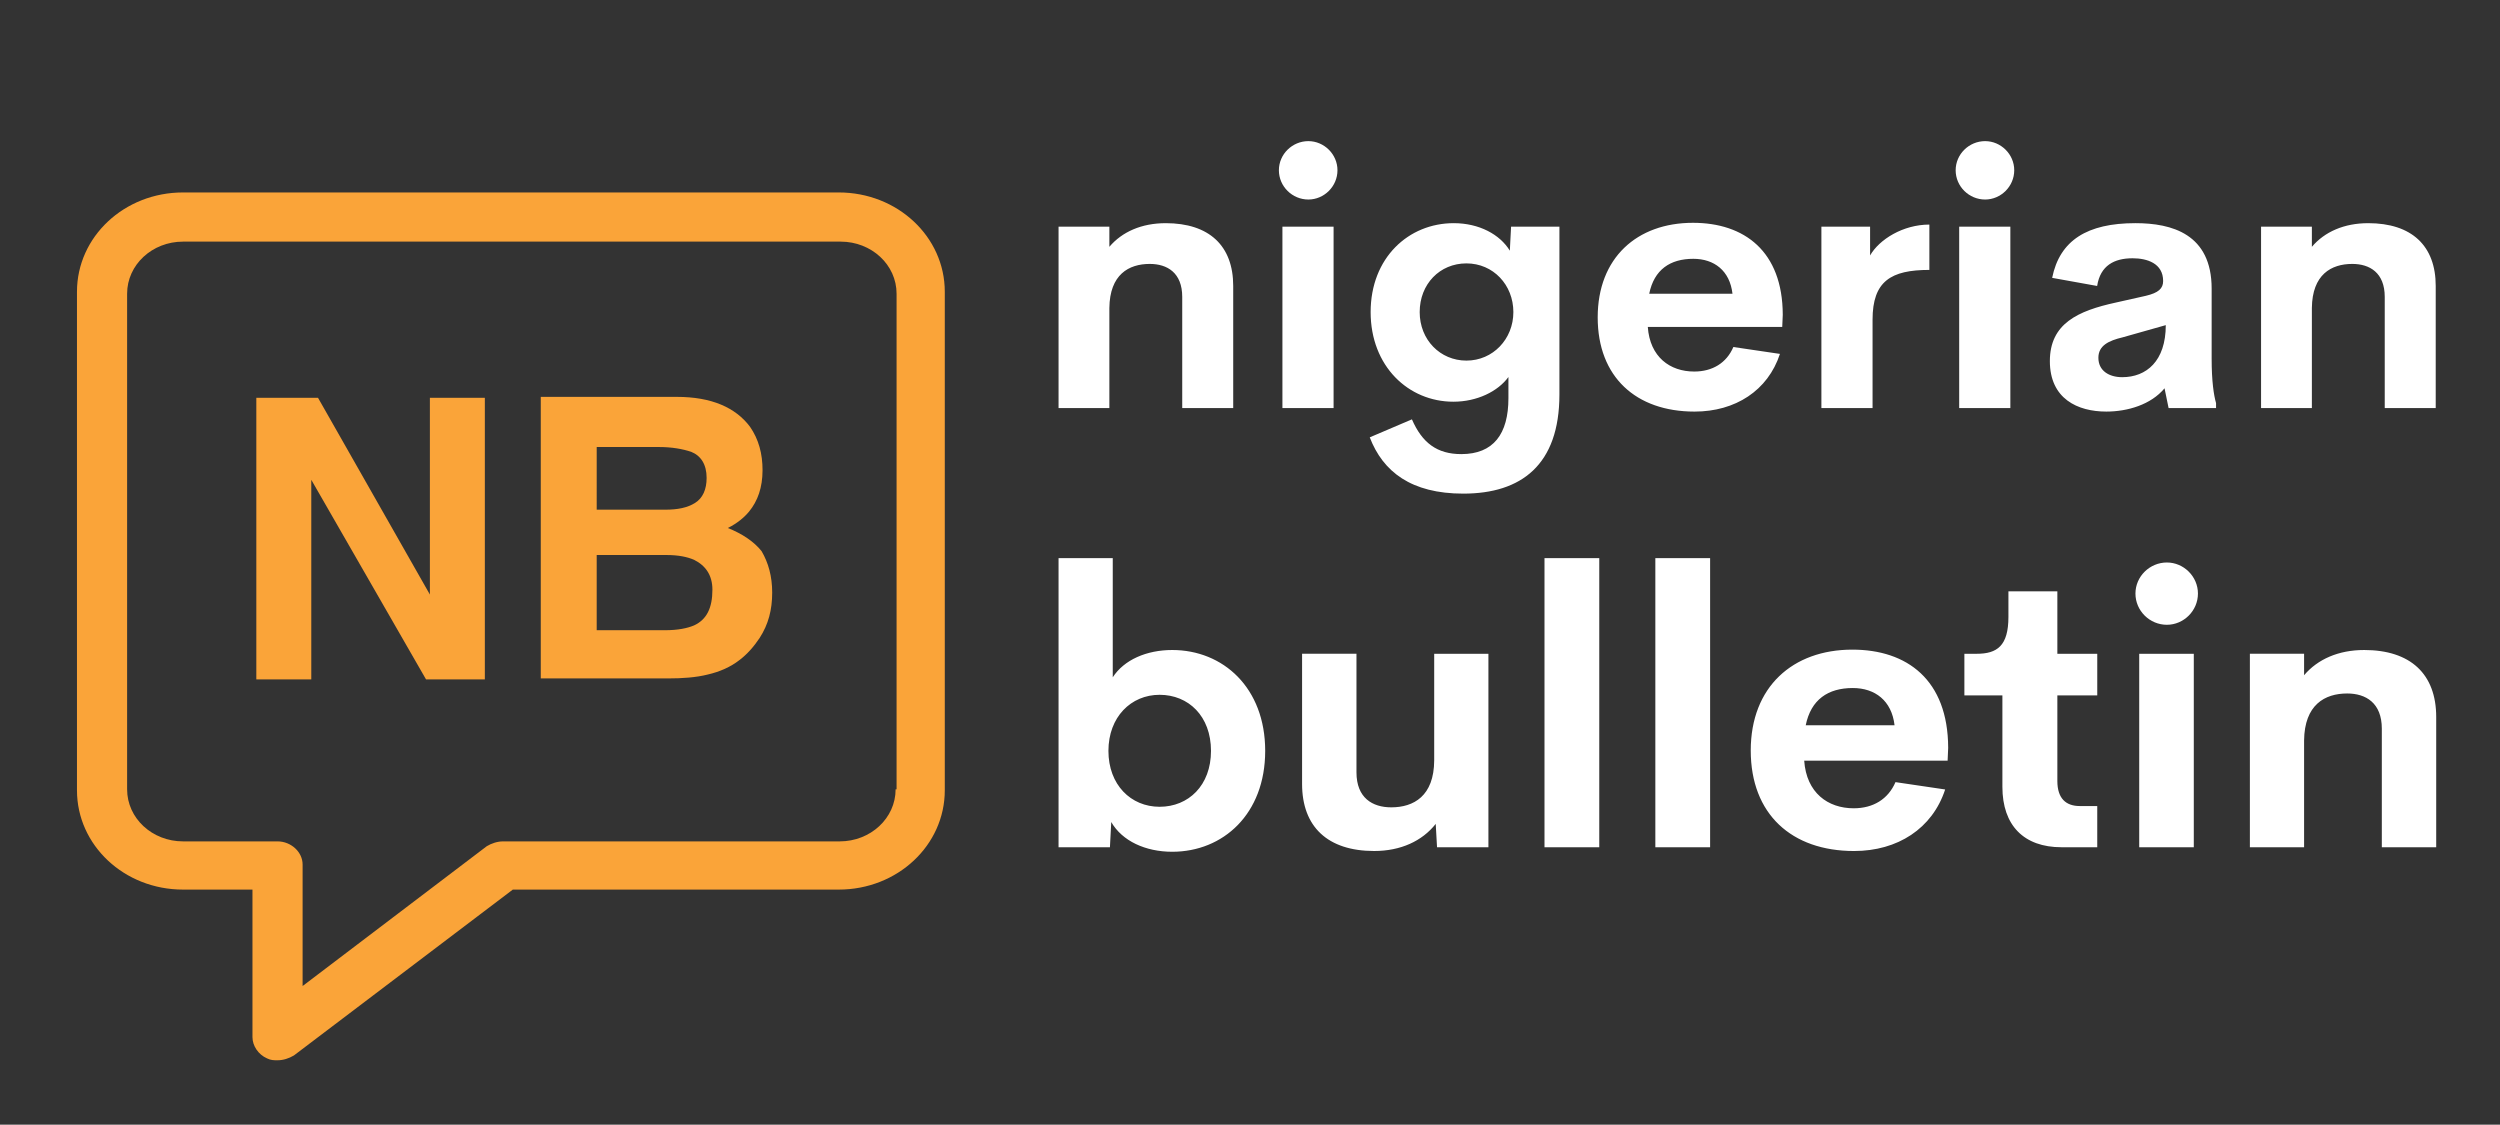 <?xml version="1.0" encoding="UTF-8"?>
<svg xmlns="http://www.w3.org/2000/svg" xmlns:xlink="http://www.w3.org/1999/xlink" version="1.1" width="3162.298" height="1422.616" viewBox="0 0 3162.298 1422.616">
  <rect x="0" y="0" width="3162.298" height="1422.616" fill="#333333" stroke="none"/>
  <g transform="scale(8.115) translate(10, 10)">
    <defs id="SvgjsDefs1372"></defs>
    <g id="SvgjsG1373" transform="matrix(1.503,0,0,1.503,-5.517,12.483)" fill="#faa439">
      <g xmlns="http://www.w3.org/2000/svg">
        <path d="M84,5H16C9.9,5,5,9.6,5,15.3V67c0,5.7,4.9,10.3,11,10.3h7.2v15.3c0,0.9,0.6,1.8,1.5,2.2c0.4,0.2,0.7,0.2,1.1,0.2   c0.6,0,1.2-0.2,1.7-0.5l22.7-17.2H84c6.1,0,11-4.6,11-10.3V15.3C95,9.6,90.1,5,84,5z M89.9,66.9c0,3-2.6,5.4-5.8,5.4H49.2   c-0.6,0-1.2,0.2-1.7,0.5L28.4,87.3V74.7c0-1.3-1.2-2.4-2.6-2.4h-9.8c-3.2,0-5.8-2.4-5.8-5.4V15.5c0-3,2.6-5.4,5.8-5.4h68.2   c3.2,0,5.8,2.4,5.8,5.4V66.9z"></path>
        <polygon points="41.6,46.7 30,26.3 23.6,26.3 23.6,55.5 29.3,55.5 29.3,34.8 41.2,55.5 47.3,55.5 47.3,26.3 41.6,26.3  "></polygon>
        <path d="M72.5,39.8c1-0.5,1.7-1.1,2.2-1.7c0.9-1.1,1.4-2.5,1.4-4.3c0-1.7-0.4-3.2-1.3-4.5c-1.5-2-4-3.1-7.6-3.1H53.1v29.2h13.2   c1.5,0,2.9-0.1,4.1-0.4c1.3-0.3,2.4-0.8,3.3-1.5c0.8-0.6,1.5-1.4,2.1-2.3c0.9-1.4,1.3-2.9,1.3-4.7c0-1.7-0.4-3.1-1.1-4.3   C75.2,41.2,74,40.4,72.5,39.8z M58.9,31.4h6.4c1.4,0,2.5,0.2,3.4,0.5c1,0.4,1.6,1.3,1.6,2.7c0,1.2-0.4,2.1-1.2,2.6   c-0.8,0.5-1.8,0.7-3.1,0.7h-7.1V31.4z M69,49.9c-0.7,0.3-1.7,0.5-3,0.5h-7.1v-7.8h7.2c1.3,0,2.2,0.2,2.9,0.5   c1.2,0.6,1.9,1.6,1.9,3.1C70.9,48.1,70.3,49.3,69,49.9z"></path>
      </g>
    </g>
    <g id="SvgjsG1374" transform="matrix(1.408,0,0,1.408,150.902,-2.714)" fill="#ffffff">
      <path d="M14.766 19.531 c4.824 0 7.481 2.5 7.481 6.953 l0 13.516 l-5.644 0 l0 -12.305 c0 -2.676 -1.66 -3.652 -3.594 -3.652 c-2.324 0 -4.434 1.172 -4.473 4.883 l0 11.074 l-5.625 0 l0 -20.078 l5.625 0 l0 2.227 c1.406 -1.66 3.574 -2.617 6.231 -2.617 z M30.566 16.914 c-1.777 0 -3.262 -1.445 -3.262 -3.242 c0 -1.777 1.484 -3.223 3.262 -3.223 c1.738 0 3.223 1.445 3.223 3.223 c0 1.797 -1.484 3.242 -3.223 3.242 z M27.695 40 l0 -20.078 l5.664 0 l0 20.078 l-5.664 0 z M53.008 19.922 l5.352 0 l0 18.574 c0 7.812 -4.238 10.977 -10.645 10.977 c-5.762 0 -8.887 -2.422 -10.352 -6.231 l4.668 -1.992 c1.133 2.598 2.773 3.848 5.469 3.848 c3.555 0 5.215 -2.227 5.215 -6.191 l0 -2.344 c-1.172 1.602 -3.477 2.734 -6.094 2.734 c-4.981 0 -9.16 -3.926 -9.16 -9.922 c0 -6.016 4.199 -9.844 9.199 -9.844 c2.812 0 5.117 1.25 6.211 3.047 z M48.067 34.746 c2.93 0 5.195 -2.383 5.195 -5.371 c0 -3.008 -2.227 -5.391 -5.195 -5.391 c-2.949 0 -5.176 2.285 -5.176 5.391 c0 3.066 2.266 5.371 5.176 5.371 z M83.086 29.668 l-0.059 1.348 l-14.883 0 c0.234 3.34 2.461 4.941 5.137 4.941 c2.012 0 3.574 -0.938 4.336 -2.715 l5.156 0.762 c-1.328 4.062 -4.941 6.387 -9.453 6.387 c-6.484 0 -10.723 -3.828 -10.723 -10.43 s4.356 -10.469 10.547 -10.469 c5.684 0 9.922 3.144 9.941 10.176 z M73.184 23.477 c-2.559 0 -4.336 1.191 -4.883 3.867 l9.219 0 c-0.293 -2.559 -2.031 -3.867 -4.336 -3.867 z M92.754 23.105 c1.016 -1.777 3.652 -3.418 6.562 -3.418 l0 5.019 c-4.258 0 -6.289 1.25 -6.289 5.508 l0 9.785 l-5.664 0 l0 -20.078 l5.391 0 l0 3.184 z M105.488 16.914 c-1.777 0 -3.262 -1.445 -3.262 -3.242 c0 -1.777 1.484 -3.223 3.262 -3.223 c1.738 0 3.223 1.445 3.223 3.223 c0 1.797 -1.484 3.242 -3.223 3.242 z M102.617 40 l0 -20.078 l5.664 0 l0 20.078 l-5.664 0 z M130.566 34.551 c0 2.461 0.234 4.023 0.488 4.902 l0 0.547 l-5.254 0 l-0.449 -2.188 c-1.504 1.816 -4.102 2.578 -6.445 2.578 c-3.164 0 -6.25 -1.406 -6.25 -5.586 c0 -4.16 3.106 -5.566 7.305 -6.484 l3.301 -0.742 c1.426 -0.332 1.934 -0.82 1.934 -1.641 c0 -1.973 -1.797 -2.519 -3.379 -2.519 c-2.031 0 -3.574 0.801 -3.926 3.066 l-4.981 -0.898 c0.84 -4.16 3.887 -6.055 9.219 -6.055 c4.023 0 8.438 1.191 8.438 7.246 l0 7.773 z M120.664 36.582 c2.676 0 4.824 -1.777 4.824 -5.762 l-4.766 1.348 c-1.562 0.371 -2.695 0.918 -2.695 2.266 c0 1.445 1.191 2.148 2.637 2.148 z M147.891 19.531 c4.824 0 7.481 2.5 7.481 6.953 l0 13.516 l-5.644 0 l0 -12.305 c0 -2.676 -1.66 -3.652 -3.594 -3.652 c-2.324 0 -4.434 1.172 -4.473 4.883 l0 11.074 l-5.625 0 l0 -20.078 l5.625 0 l0 2.227 c1.406 -1.66 3.574 -2.617 6.231 -2.617 z"></path>
    </g>
    <g id="SvgjsG1375" transform="matrix(1.502,0,0,1.502,150.63,61.983)" fill="#ffffff">
      <path d="M14.707 19.531 c5.273 0 9.648 3.906 9.648 10.469 s-4.375 10.469 -9.648 10.469 c-2.773 0 -5.195 -1.113 -6.328 -3.086 l-0.137 2.617 l-5.332 0 l0 -30 l5.625 0 l0 12.363 c1.172 -1.816 3.516 -2.832 6.172 -2.832 z M13.398 35.801 c2.988 0 5.332 -2.207 5.332 -5.801 c0 -3.613 -2.344 -5.82 -5.332 -5.82 c-2.969 0 -5.312 2.305 -5.312 5.82 s2.324 5.801 5.312 5.801 z M41.895 19.922 l5.625 0 l0 20.078 l-5.332 0 l-0.137 -2.422 c-1.406 1.777 -3.633 2.812 -6.387 2.812 c-4.824 0 -7.481 -2.519 -7.481 -6.953 l0 -13.516 l5.644 0 l0 12.305 c0 2.656 1.66 3.633 3.613 3.633 c2.324 0 4.434 -1.172 4.453 -4.863 l0 -11.074 z M53.34 40 l0 -30 l5.684 0 l0 30 l-5.684 0 z M64.844 40 l0 -30 l5.684 0 l0 30 l-5.684 0 z M95.234 29.668 l-0.059 1.348 l-14.883 0 c0.234 3.34 2.461 4.941 5.137 4.941 c2.012 0 3.574 -0.938 4.336 -2.715 l5.156 0.762 c-1.328 4.062 -4.941 6.387 -9.453 6.387 c-6.484 0 -10.723 -3.828 -10.723 -10.43 s4.356 -10.469 10.547 -10.469 c5.684 0 9.922 3.144 9.941 10.176 z M85.332 23.477 c-2.559 0 -4.336 1.191 -4.883 3.867 l9.219 0 c-0.293 -2.559 -2.031 -3.867 -4.336 -3.867 z M106.993 40 c-3.906 0 -6.133 -2.266 -6.133 -6.269 l0 -9.492 l-3.945 0 l0 -4.316 l1.27 0 c2.129 0 3.301 -0.82 3.301 -3.828 l0 -2.656 l5.078 0 l0 6.484 l4.141 0 l0 4.316 l-4.141 0 l0 8.887 c0 1.797 0.879 2.598 2.324 2.598 l1.816 0 l0 4.277 l-3.711 0 z M117.93 16.914 c-1.777 0 -3.262 -1.445 -3.262 -3.242 c0 -1.777 1.484 -3.223 3.262 -3.223 c1.738 0 3.223 1.445 3.223 3.223 c0 1.797 -1.484 3.242 -3.223 3.242 z M115.059 40 l0 -20.078 l5.664 0 l0 20.078 l-5.664 0 z M138.399 19.531 c4.824 0 7.481 2.5 7.481 6.953 l0 13.516 l-5.644 0 l0 -12.305 c0 -2.676 -1.66 -3.652 -3.594 -3.652 c-2.324 0 -4.434 1.172 -4.473 4.883 l0 11.074 l-5.625 0 l0 -20.078 l5.625 0 l0 2.227 c1.406 -1.66 3.574 -2.617 6.231 -2.617 z"></path>
    </g>
  </g>
</svg>
